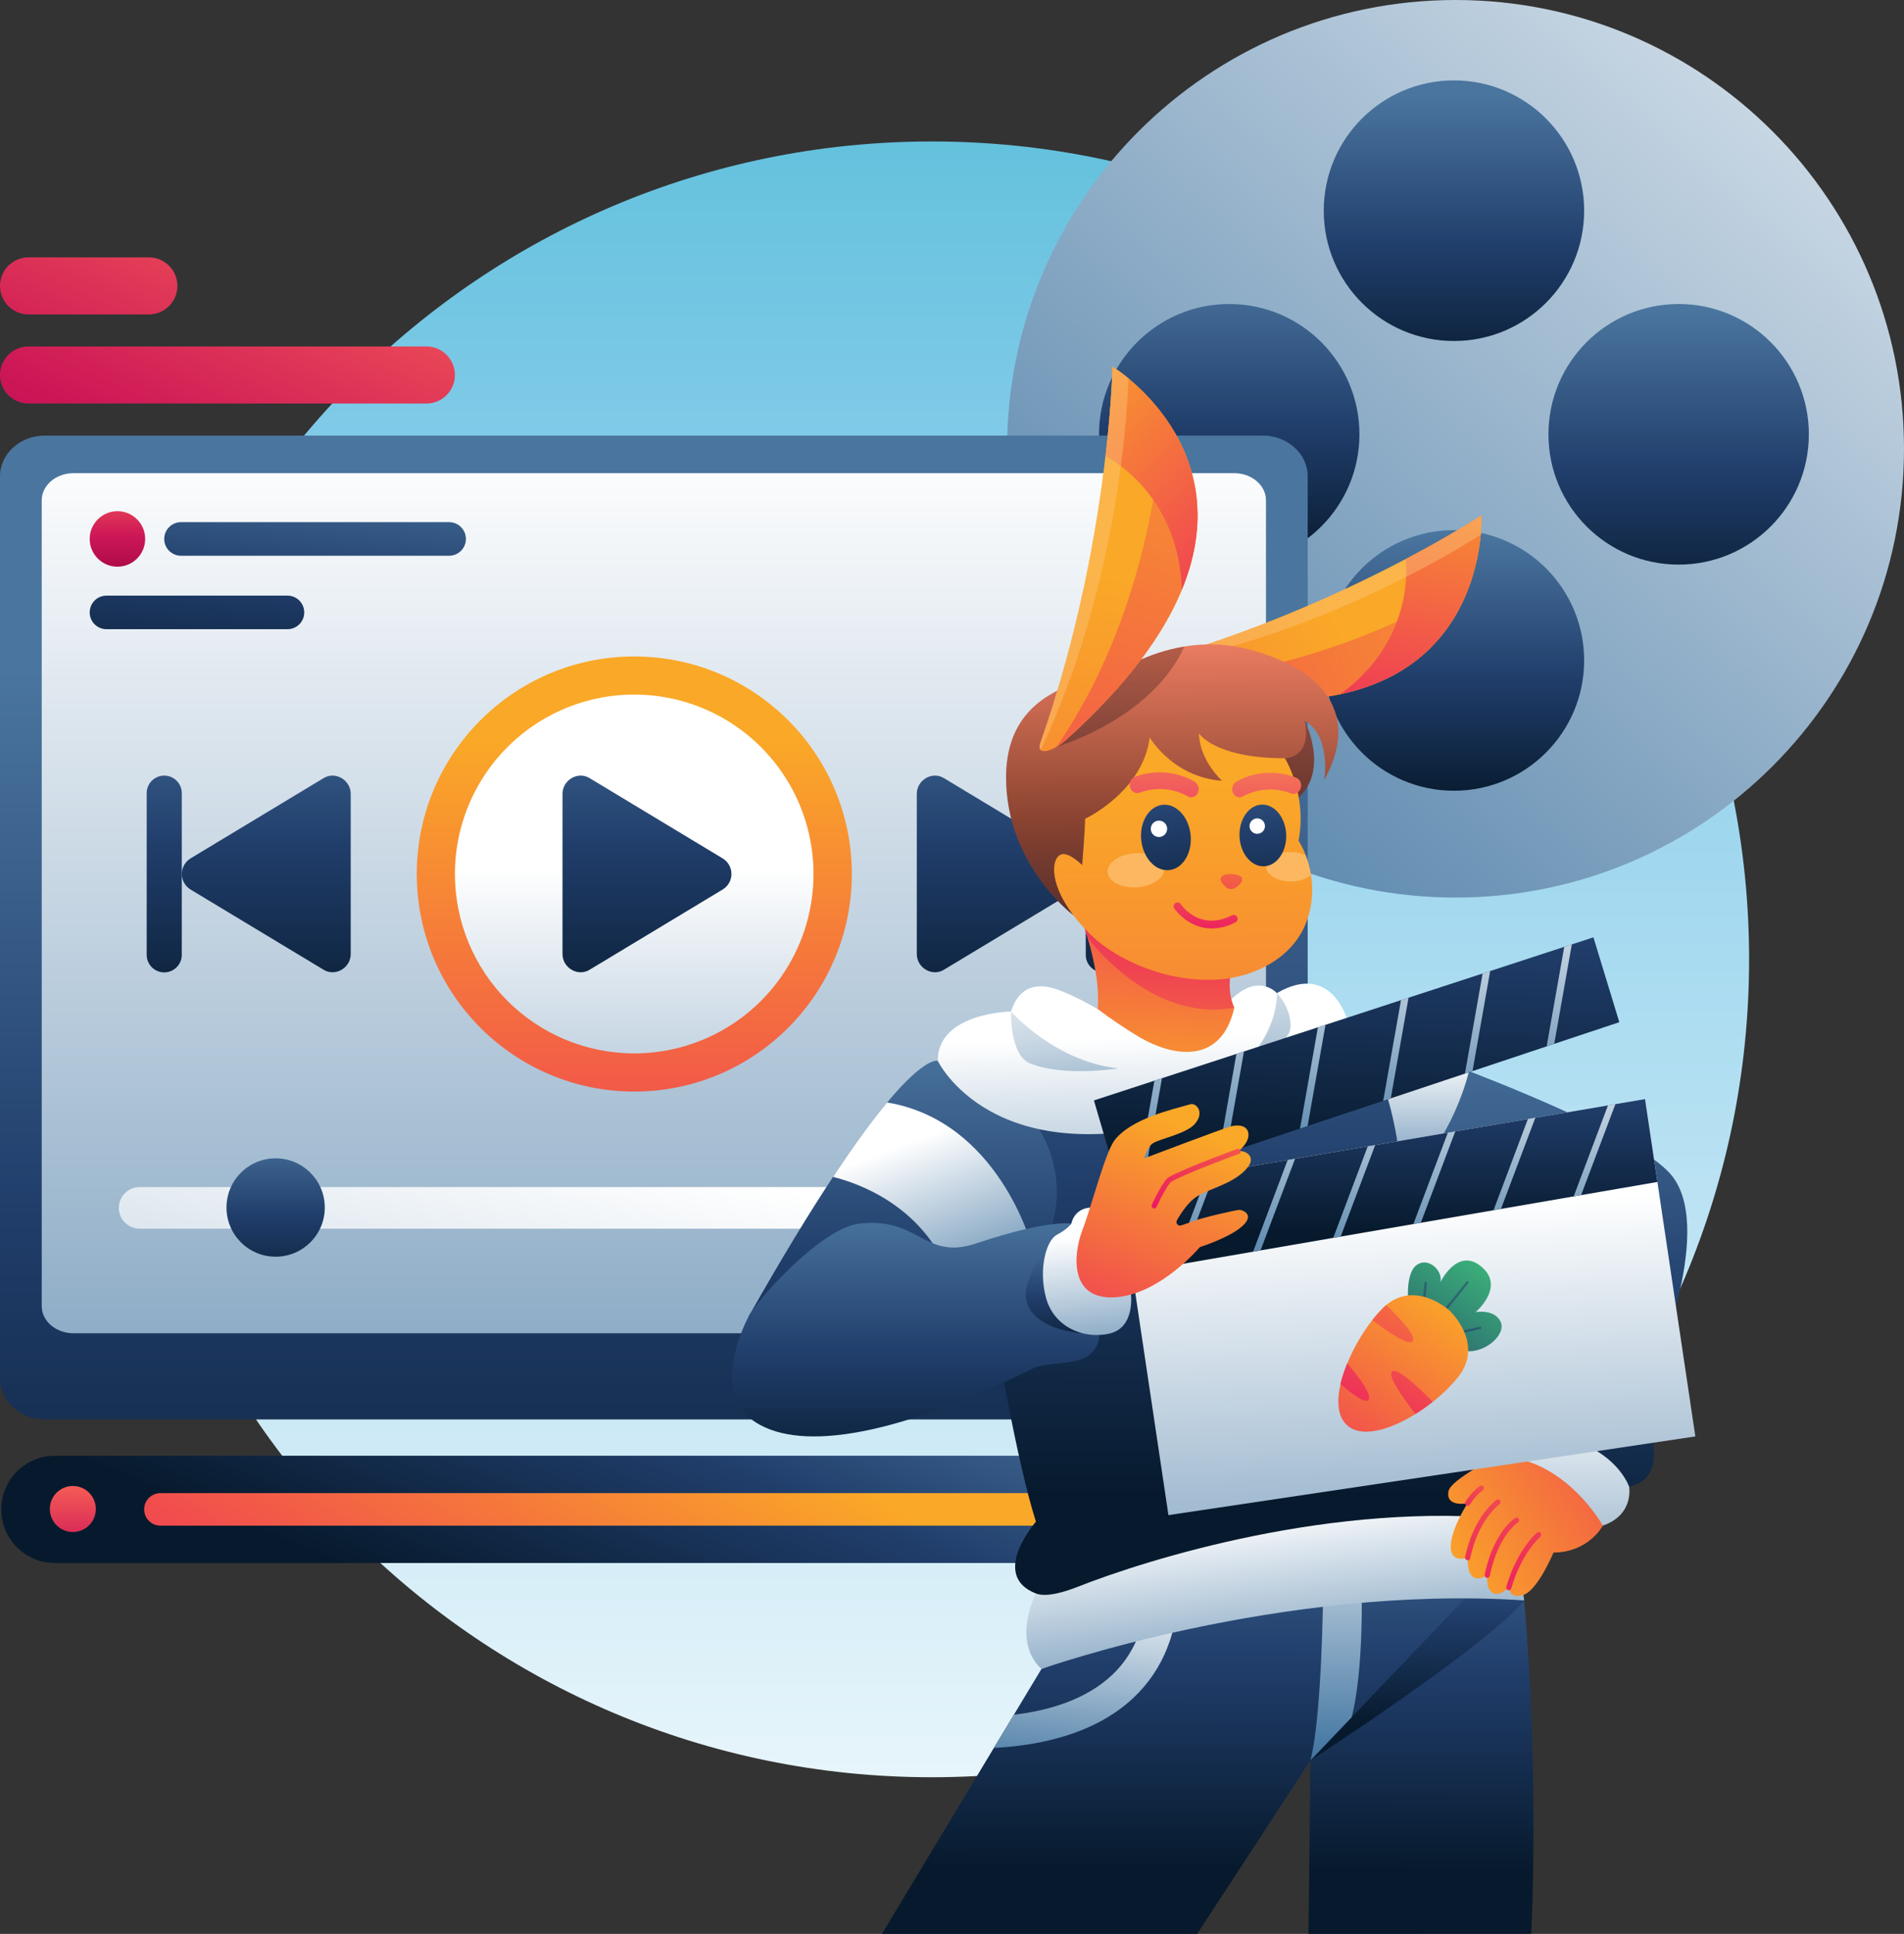 <svg width="772" height="784" viewBox="0 0 772 784" fill="none" xmlns="http://www.w3.org/2000/svg">
<rect x="0" y="0" width="772" height="784" fill="#333333" stroke="none"/>
<g clip-path="url(#clip0_16738_684)">
<path d="M377.817 720.496C560.833 720.496 709.198 572.045 709.198 388.921C709.198 205.798 560.833 57.347 377.817 57.347C194.8 57.347 46.435 205.798 46.435 388.921C46.435 572.045 194.8 720.496 377.817 720.496Z" fill="url(#paint0_linear_16738_684)"/>
<path d="M590.17 363.873C690.593 363.873 772.001 282.417 772.001 181.937C772.001 81.456 690.593 0 590.17 0C489.748 0 408.34 81.456 408.34 181.937C408.34 282.417 489.748 363.873 590.17 363.873Z" fill="url(#paint1_linear_16738_684)"/>
<path d="M589.52 138.241C618.676 138.241 642.311 114.593 642.311 85.42C642.311 56.248 618.676 32.6 589.52 32.6C560.365 32.6 536.73 56.248 536.73 85.42C536.73 114.593 560.365 138.241 589.52 138.241Z" fill="url(#paint2_linear_16738_684)"/>
<path d="M589.52 320.568C618.676 320.568 642.311 296.92 642.311 267.748C642.311 238.575 618.676 214.927 589.52 214.927C560.365 214.927 536.73 238.575 536.73 267.748C536.73 296.92 560.365 320.568 589.52 320.568Z" fill="url(#paint3_linear_16738_684)"/>
<path d="M680.628 228.891C709.783 228.891 733.418 205.242 733.418 176.07C733.418 146.898 709.783 123.249 680.628 123.249C651.473 123.249 627.838 146.898 627.838 176.07C627.838 205.242 651.473 228.891 680.628 228.891Z" fill="url(#paint4_linear_16738_684)"/>
<path d="M498.407 228.891C527.562 228.891 551.197 205.242 551.197 176.07C551.197 146.898 527.562 123.249 498.407 123.249C469.252 123.249 445.617 146.898 445.617 176.07C445.617 205.242 469.252 228.891 498.407 228.891Z" fill="url(#paint5_linear_16738_684)"/>
<path d="M459.107 590.165H22.235C10.234 590.165 0.506 599.898 0.506 611.904C0.506 623.911 10.234 633.644 22.235 633.644H459.107C471.107 633.644 480.836 623.911 480.836 611.904C480.836 599.898 471.107 590.165 459.107 590.165Z" fill="url(#paint6_linear_16738_684)"/>
<path d="M448.219 605.306H65.051C61.407 605.306 58.453 608.26 58.453 611.904C58.453 615.549 61.407 618.503 65.051 618.503H448.219C451.863 618.503 454.816 615.549 454.816 611.904C454.816 608.26 451.863 605.306 448.219 605.306Z" fill="url(#paint7_linear_16738_684)"/>
<path d="M29.535 621.08C34.686 621.08 38.861 616.902 38.861 611.749C38.861 606.595 34.686 602.417 29.535 602.417C24.384 602.417 20.209 606.595 20.209 611.749C20.209 616.902 24.384 621.08 29.535 621.08Z" fill="url(#paint8_linear_16738_684)"/>
<path d="M530.223 193.101V558.923C530.223 568.048 522.068 575.442 512.019 575.442H18.203C8.144 575.442 0 568.048 0 558.923V193.101C0 183.98 8.144 176.587 18.203 176.587H512.019C522.068 176.587 530.223 183.98 530.223 193.101Z" fill="url(#paint9_linear_16738_684)"/>
<path d="M513.307 202.823V529.507C513.307 535.581 507.538 540.503 500.418 540.503H29.805C22.685 540.503 16.916 535.581 16.916 529.507V202.823C16.916 196.75 22.685 191.828 29.805 191.828H500.418C507.538 191.828 513.307 196.75 513.307 202.823Z" fill="url(#paint10_linear_16738_684)"/>
<path d="M56.611 498.117L468.033 498.117C472.691 498.117 476.467 494.339 476.467 489.678C476.467 485.017 472.691 481.239 468.033 481.239L56.611 481.239C51.953 481.239 48.177 485.017 48.177 489.678C48.177 494.339 51.953 498.117 56.611 498.117Z" fill="url(#paint11_linear_16738_684)"/>
<path d="M111.76 509.466C122.766 509.466 131.689 500.538 131.689 489.525C131.689 478.512 122.766 469.584 111.76 469.584C100.753 469.584 91.83 478.512 91.83 489.525C91.83 500.538 100.753 509.466 111.76 509.466Z" fill="url(#paint12_linear_16738_684)"/>
<path d="M257.172 442.518C305.872 442.518 345.377 403.042 345.377 354.325C345.377 305.608 305.872 266.132 257.172 266.132C208.473 266.132 168.988 305.613 168.988 354.325C168.988 403.037 208.478 442.518 257.172 442.518Z" fill="url(#paint13_linear_16738_684)"/>
<path d="M257.179 427.055C271.557 427.049 285.61 422.777 297.561 414.78C309.512 406.783 318.825 395.419 324.323 382.126C329.82 368.834 331.254 354.208 328.445 340.1C325.635 325.991 318.708 313.033 308.538 302.864C298.369 292.694 285.414 285.77 271.312 282.967C257.21 280.164 242.594 281.608 229.313 287.116C216.031 292.625 204.679 301.95 196.694 313.912C188.708 325.875 184.447 339.939 184.449 354.325C184.458 373.619 192.124 392.119 205.763 405.758C219.402 419.397 237.897 427.058 257.179 427.055Z" fill="url(#paint14_linear_16738_684)"/>
<path d="M228.07 321.847V386.761C228.07 392.417 234.404 396.119 239.185 393.061L292.989 360.625C294.083 359.972 294.988 359.047 295.616 357.939C296.245 356.831 296.576 355.578 296.576 354.304C296.576 353.03 296.245 351.778 295.616 350.67C294.988 349.561 294.083 348.636 292.989 347.983L239.185 315.525C234.388 312.468 228.07 316.17 228.07 321.847Z" fill="url(#paint15_linear_16738_684)"/>
<path d="M142.204 321.847V386.761C142.204 392.417 135.87 396.119 131.083 393.061L77.28 360.625C76.194 359.966 75.296 359.039 74.673 357.931C74.05 356.824 73.723 355.575 73.723 354.304C73.723 353.033 74.05 351.784 74.673 350.677C75.296 349.57 76.194 348.642 77.28 347.983L131.083 315.525C135.886 312.468 142.204 316.17 142.204 321.847Z" fill="url(#paint16_linear_16738_684)"/>
<path d="M73.701 321.546C73.701 317.614 70.516 314.427 66.589 314.427C62.661 314.427 59.477 317.614 59.477 321.546V387.088C59.477 391.02 62.661 394.207 66.589 394.207C70.516 394.207 73.701 391.02 73.701 387.088V321.546Z" fill="url(#paint17_linear_16738_684)"/>
<path d="M371.727 321.847V386.761C371.727 392.417 378.06 396.119 382.842 393.061L436.645 360.625C437.739 359.972 438.644 359.047 439.273 357.939C439.902 356.831 440.232 355.578 440.232 354.304C440.232 353.03 439.902 351.778 439.273 350.67C438.644 349.561 437.739 348.636 436.645 347.983L382.842 315.525C378.044 312.468 371.727 316.17 371.727 321.847Z" fill="url(#paint18_linear_16738_684)"/>
<path d="M440.233 387.088C440.233 391.02 443.417 394.207 447.345 394.207C451.273 394.207 454.457 391.02 454.457 387.088V321.545C454.457 317.614 451.273 314.427 447.345 314.427C443.417 314.427 440.233 317.614 440.233 321.545V387.088Z" fill="url(#paint19_linear_16738_684)"/>
<path d="M182.104 211.68H73.389C69.632 211.68 66.586 214.727 66.586 218.487C66.586 222.246 69.632 225.294 73.389 225.294H182.104C185.862 225.294 188.908 222.246 188.908 218.487C188.908 214.727 185.862 211.68 182.104 211.68Z" fill="url(#paint20_linear_16738_684)"/>
<path d="M116.559 241.464H43.174C39.417 241.464 36.371 244.512 36.371 248.271C36.371 252.031 39.417 255.078 43.174 255.078H116.559C120.316 255.078 123.362 252.031 123.362 248.271C123.362 244.512 120.316 241.464 116.559 241.464Z" fill="url(#paint21_linear_16738_684)"/>
<path d="M47.612 229.74C53.824 229.74 58.86 224.702 58.86 218.486C58.86 212.271 53.824 207.232 47.612 207.232C41.401 207.232 36.365 212.271 36.365 218.486C36.365 224.702 41.401 229.74 47.612 229.74Z" fill="url(#paint22_linear_16738_684)"/>
<path d="M172.895 140.459H11.559C5.175 140.459 0 145.637 0 152.024C0 158.412 5.175 163.59 11.559 163.59H172.895C179.279 163.59 184.454 158.412 184.454 152.024C184.454 145.637 179.279 140.459 172.895 140.459Z" fill="url(#paint23_linear_16738_684)"/>
<path d="M60.364 104.337H11.559C5.175 104.337 0 109.515 0 115.902C0 122.29 5.175 127.468 11.559 127.468H60.364C66.748 127.468 71.923 122.29 71.923 115.902C71.923 109.515 66.748 104.337 60.364 104.337Z" fill="url(#paint24_linear_16738_684)"/>
<path d="M543.496 281.415C525.144 285.344 500.908 284.948 468.924 277.248C467.319 276.865 465.757 276.318 464.263 275.616C461.429 274.27 459.513 272.569 459.73 271.217C459.846 270.483 460.574 269.85 462.12 269.438C506.898 257.365 545.148 239.727 570.049 226.598C589.382 216.411 600.661 208.954 600.661 208.954C600.737 211.564 600.646 214.177 600.387 216.775C599.41 227.575 595.425 247.463 579.866 262.794C571.506 271.017 559.831 277.924 543.496 281.415Z" fill="url(#paint25_linear_16738_684)"/>
<path d="M543.496 281.416C525.145 285.345 500.909 284.949 468.924 277.249C467.319 276.866 465.757 276.319 464.264 275.617C526.839 276.082 581.244 244.522 581.244 244.522L579.856 262.795C571.506 271.017 559.832 277.925 543.496 281.416Z" fill="url(#paint26_linear_16738_684)"/>
<path d="M543.496 281.415C570.414 261.664 570.773 235.349 570.049 226.598C589.383 216.411 600.662 208.954 600.662 208.954C600.738 211.564 600.646 214.177 600.387 216.775C598.872 233.389 590.28 271.413 543.496 281.415Z" fill="url(#paint27_linear_16738_684)"/>
<path opacity="0.4" d="M459.73 271.217C459.847 270.483 460.575 269.85 462.121 269.438C541.681 247.986 600.652 208.954 600.652 208.954C600.728 211.564 600.636 214.177 600.377 216.775C583.878 227.258 528.412 259.837 459.73 271.217Z" fill="#FDC982"/>
<path d="M536.925 316.238C536.925 316.238 539.886 298.399 529.008 292.199C529.214 292.616 541.216 316.692 521.424 326.721L517.561 328.701L435.114 370.949C435.114 370.949 407.922 350.691 407.922 315.192C407.922 292.046 421.286 282.318 435.235 277.169C441.78 274.761 448.456 273.367 453.94 272.073C453.94 272.073 464.496 264.679 480.214 262.097C488.889 260.646 497.772 261.035 506.287 263.238C536.414 271.117 551.762 289.368 536.925 316.238Z" fill="url(#paint28_linear_16738_684)"/>
<path opacity="0.5" d="M521.434 326.721L517.57 328.702L520.985 307.43C520.985 307.43 532.069 307.43 529.018 292.199C529.224 292.616 541.226 316.693 521.434 326.721Z" fill="url(#paint29_linear_16738_684)"/>
<path opacity="0.5" d="M480.229 262.118C466.85 291.634 428.342 302.782 428.342 302.782L435.251 277.174C441.795 274.766 448.472 273.372 453.956 272.078C453.935 272.094 464.48 264.679 480.229 262.118Z" fill="url(#paint30_linear_16738_684)"/>
<path d="M530.545 784L531.315 713.694V645.31L602.357 636.448L617.985 648.79C617.985 648.79 623.975 710.219 620.887 783.984L530.545 784Z" fill="url(#paint31_linear_16738_684)"/>
<path d="M531.314 713.694C531.314 713.694 603.733 666.777 617.984 648.801L594.159 630.645L561.103 646.567L531.314 713.694Z" fill="url(#paint32_linear_16738_684)"/>
<path d="M600.646 641.085L548.014 696.208L531.32 713.694L485.402 784H357.586L402.976 708.603L411.089 695.163L422.267 676.6L464.734 650.47L478.013 642.3L496.955 630.645L600.646 641.085Z" fill="url(#paint33_linear_16738_684)"/>
<path d="M548.015 696.198L531.32 713.683C536.07 695.554 536.472 645.516 536.472 645.516L552.047 641.043C552.939 679.948 548.152 695.754 548.015 696.198Z" fill="url(#paint34_linear_16738_684)"/>
<path d="M478.013 642.299C477.744 661.496 471.601 676.89 459.694 688.181C443.659 703.369 420.542 707.721 402.998 708.603L411.089 695.162C424.812 693.531 440.192 689.216 451.012 678.95C458.58 671.767 463.151 662.23 464.734 650.469C465.485 644.463 465.553 638.392 464.94 632.371L477.554 631.193C477.908 634.884 478.061 638.592 478.013 642.299Z" fill="url(#paint35_linear_16738_684)"/>
<path d="M420.024 646.002C420.024 646.002 409.996 665.114 422.267 676.6C422.267 676.6 518.964 642.273 617.984 648.801L613.967 616.016L523.619 596.312L420.024 646.002Z" fill="url(#paint36_linear_16738_684)"/>
<path d="M670.763 555.786L668.652 578.7C668.652 578.7 676.748 599.122 660.55 602.687L635.38 594.512L639.217 584.53C636.038 583.486 632.767 582.748 629.447 582.328L561.789 485.194L549.703 467.867L534.186 445.587L545.76 436.186L563.014 422.176C563.014 422.176 577.169 427.05 595.647 434.238C624.808 445.565 664.735 462.634 676.738 475.308C696.335 495.983 670.763 555.786 670.763 555.786Z" fill="url(#paint37_linear_16738_684)"/>
<path d="M595.649 434.212C589.563 458.277 575.001 474.786 575.001 474.786L561.807 485.195L549.704 467.868L545.762 436.181L563.015 422.171C563.015 422.171 577.171 427.024 595.649 434.212Z" fill="url(#paint38_linear_16738_684)"/>
<path d="M403.599 540.502C403.599 540.502 411.954 591.506 420.024 616.882C420.024 616.882 401.065 638.597 420.024 646.001C424.41 647.718 432.269 645.135 436.786 643.361C465.055 632.186 541.031 608.353 613.967 616.021L610.848 532.243L567.569 469.752C567.569 469.752 564.703 443.933 557.572 433.783C553.904 428.56 546.568 414.396 546.568 414.396L396.906 440.501L403.599 540.502Z" fill="url(#paint39_linear_16738_684)"/>
<path d="M424.943 500.884L361.127 562.176L303.418 533.938C317.035 509.846 328.372 491.325 337.777 477.093C346.75 463.505 353.965 453.82 359.713 446.923C375.457 428.048 380.238 430.076 380.238 430.076L409.927 443.448C439.457 472.007 424.943 500.884 424.943 500.884Z" fill="url(#paint40_linear_16738_684)"/>
<path d="M418.245 504.749L384.403 515.396C373.066 488.526 348.122 479.691 337.762 477.114C346.734 463.526 353.949 453.84 359.697 446.943C404.755 454.437 418.245 504.749 418.245 504.749Z" fill="url(#paint41_linear_16738_684)"/>
<path d="M429.461 401.427C425.191 399.842 414.35 396.42 409.932 410.045C409.932 410.045 380.069 410.536 380.233 430.076C380.233 430.076 402.744 477.231 484.705 452.742L546.584 414.392C546.584 414.392 540.35 389.439 517.724 402.61C517.724 402.61 509.279 392.898 496.612 408.002L445.03 409.058C445.03 409.058 436.623 404.046 429.461 401.427Z" fill="url(#paint42_linear_16738_684)"/>
<path style="mix-blend-mode:multiply" opacity="0.5" d="M409.923 410.045C409.923 410.045 427.599 430.361 453.413 433.128C453.413 433.128 431.668 436.714 417.639 431.1C409.342 427.779 409.923 410.045 409.923 410.045Z" fill="url(#paint43_linear_16738_684)"/>
<path style="mix-blend-mode:multiply" opacity="0.5" d="M517.702 402.609C517.702 402.609 518.679 415.469 506.508 429.279C506.508 429.279 523.925 424.737 523.286 415.046C522.925 410.377 520.951 405.98 517.702 402.609Z" fill="url(#paint44_linear_16738_684)"/>
<path d="M500.466 408.504C495.468 430.953 476.621 429.284 461.246 420.016C455.667 416.63 450.26 412.965 445.048 409.037C446.019 398.591 442.757 386.054 440.915 379.991C440.229 377.742 439.738 376.39 439.738 376.39L499.701 391.303C496.751 401.707 500.466 408.504 500.466 408.504Z" fill="url(#paint45_linear_16738_684)"/>
<path opacity="0.5" d="M500.466 408.503C466.482 414.872 441.274 380.514 440.915 379.985C440.229 377.736 439.738 376.384 439.738 376.384L499.701 391.297C496.751 401.706 500.466 408.503 500.466 408.503Z" fill="url(#paint46_linear_16738_684)"/>
<path d="M530.222 372.281C524.991 388.536 508.054 396.209 494.031 397.101C472.966 398.474 452.752 388.969 442.835 379.494C424.673 362.152 425.544 347.919 430.352 346.361C433.424 345.368 438.771 350.692 438.771 350.692C438.771 350.692 439.969 336.259 439.969 331.928C439.969 331.928 463.287 321.107 466.174 298.975C466.174 298.975 475.547 315.092 495.503 316.534C495.503 316.534 486.367 308.359 486.124 297.29C486.124 297.29 492.379 307.393 520.985 307.393C520.985 307.393 530.121 322.069 526.511 340.827C527.669 342.658 528.633 344.605 529.388 346.636C530.392 349.228 531.121 351.918 531.562 354.663C532.524 360.559 532.065 366.599 530.222 372.281Z" fill="url(#paint47_linear_16738_684)"/>
<path d="M479.2 239.078C471.869 256.891 457.476 277.186 432.406 299.81C431.15 300.945 429.781 301.948 428.32 302.804C425.539 304.425 423 305.048 421.987 304.092C421.427 303.564 421.316 302.587 421.865 301.04C437.636 256.114 444.904 213.486 448.255 184.794C450.857 162.513 451.089 148.646 451.089 148.646C453.341 150.089 455.497 151.677 457.544 153.398C466.11 160.491 480.625 175.404 484.562 197.474C486.652 209.324 485.718 223.219 479.2 239.078Z" fill="url(#paint48_linear_16738_684)"/>
<path d="M479.2 239.078C471.869 256.891 457.476 277.186 432.406 299.809C431.15 300.945 429.781 301.948 428.32 302.804C465.018 250.089 469.895 185.713 469.895 185.713L484.541 197.49C486.652 209.324 485.718 223.219 479.2 239.078Z" fill="url(#paint49_linear_16738_684)"/>
<path d="M479.2 239.077C478.102 204.824 456.056 189.251 448.234 184.788C450.836 162.508 451.069 148.64 451.069 148.64C453.321 150.083 455.477 151.671 457.524 153.393C470.692 164.308 497.884 193.66 479.2 239.077Z" fill="url(#paint50_linear_16738_684)"/>
<path opacity="0.4" d="M421.977 304.087C421.417 303.559 421.307 302.582 421.856 301.034C449.871 221.217 451.069 148.64 451.069 148.64C453.321 150.083 455.477 151.671 457.524 153.393C456.822 173.46 452.193 239.325 421.977 304.087Z" fill="#FDC982"/>
<path opacity="0.6" d="M460.817 359.727C467.15 359.374 472.175 355.989 472.027 352.176C471.879 348.363 466.623 345.553 460.284 345.907C453.945 346.261 448.926 349.646 449.073 353.464C449.221 357.282 454.478 360.081 460.817 359.727Z" fill="#FDC982"/>
<path opacity="0.6" d="M531.562 354.706C529.747 356.338 526.622 357.389 523.118 357.346C517.639 357.267 513.285 354.532 513.391 351.236C513.496 347.941 518.03 345.337 523.508 345.427C525.537 345.436 527.542 345.869 529.393 346.7C530.394 349.285 531.121 351.969 531.562 354.706Z" fill="#FDC982"/>
<path d="M502.576 339.053C502.318 332.14 506.35 326.378 511.575 326.183C516.8 325.987 521.244 331.437 521.498 338.329C521.751 345.221 517.724 351.004 512.525 351.199C507.326 351.394 502.83 345.966 502.576 339.053Z" fill="url(#paint51_linear_16738_684)"/>
<path d="M509.628 338.022C509.011 337.996 508.415 337.786 507.916 337.42C507.418 337.055 507.039 336.549 506.827 335.968C506.616 335.387 506.581 334.756 506.728 334.155C506.875 333.555 507.197 333.011 507.653 332.593C508.109 332.175 508.678 331.902 509.289 331.809C509.9 331.715 510.526 331.805 511.086 332.066C511.646 332.328 512.116 332.75 512.436 333.279C512.756 333.808 512.912 334.421 512.885 335.038C512.867 335.448 512.769 335.851 512.596 336.223C512.422 336.595 512.177 336.929 511.875 337.206C511.572 337.483 511.218 337.698 510.833 337.838C510.447 337.978 510.038 338.041 509.628 338.022Z" fill="white"/>
<path d="M462.728 340.489C462.01 333.18 465.895 326.811 471.431 326.261C476.968 325.712 482.024 331.205 482.742 338.519C483.46 345.833 479.575 352.197 474.039 352.741C468.502 353.285 463.451 347.798 462.728 340.489Z" fill="url(#paint52_linear_16738_684)"/>
<path d="M469.974 339.322C469.319 339.332 468.675 339.148 468.125 338.793C467.574 338.437 467.141 337.926 466.881 337.325C466.62 336.723 466.544 336.058 466.661 335.413C466.778 334.767 467.084 334.172 467.539 333.7C467.995 333.229 468.58 332.903 469.22 332.765C469.861 332.626 470.528 332.68 471.138 332.921C471.747 333.161 472.272 333.577 472.645 334.116C473.019 334.654 473.224 335.292 473.236 335.947C473.25 336.828 472.915 337.677 472.303 338.31C471.691 338.943 470.854 339.307 469.974 339.322Z" fill="white"/>
<path d="M500.751 359.986C500.166 360.34 499.483 360.495 498.803 360.429C498.123 360.362 497.482 360.077 496.977 359.616C495.748 358.497 494.418 356.939 494.988 355.788C496.101 353.395 503.195 354.251 503.628 356.009C504.045 357.583 502.271 359.046 500.751 359.986Z" fill="url(#paint53_linear_16738_684)"/>
<path d="M502.343 323.225C502.894 323.269 503.445 323.148 503.927 322.877C506.874 321.269 510.136 320.323 513.485 320.104C516.835 319.885 520.192 320.399 523.323 321.609C524.864 322.307 526.648 321.493 527.313 319.772C527.978 318.05 527.287 316.075 525.756 315.367C521.836 313.768 517.608 313.07 513.383 313.323C509.157 313.576 505.042 314.775 501.341 316.83C500.593 317.284 500.034 317.994 499.769 318.828C499.504 319.662 499.551 320.564 499.9 321.367C500.101 321.869 500.434 322.307 500.865 322.634C501.295 322.961 501.806 323.166 502.343 323.225Z" fill="url(#paint54_linear_16738_684)"/>
<path d="M483.207 323.226C482.654 323.264 482.102 323.135 481.623 322.856C478.699 321.206 475.45 320.213 472.103 319.946C468.757 319.678 465.392 320.143 462.243 321.309C460.696 321.985 458.923 321.145 458.284 319.413C457.961 318.612 457.947 317.719 458.246 316.909C458.544 316.099 459.134 315.429 459.899 315.029C463.845 313.486 468.087 312.847 472.313 313.161C476.538 313.474 480.64 314.732 484.315 316.841C485.056 317.305 485.603 318.022 485.855 318.859C486.108 319.696 486.048 320.597 485.687 321.393C485.479 321.895 485.138 322.331 484.701 322.654C484.264 322.977 483.748 323.175 483.207 323.226Z" fill="url(#paint55_linear_16738_684)"/>
<path d="M491.313 376.405C481.596 376.405 476.15 368.325 476.081 368.22C475.877 367.87 475.815 367.455 475.907 367.061C475.999 366.666 476.238 366.322 476.576 366.099C476.914 365.876 477.325 365.791 477.723 365.861C478.122 365.931 478.479 366.152 478.72 366.477C479.026 366.942 486.378 377.704 499.494 371.087C499.68 370.993 499.882 370.937 500.089 370.922C500.297 370.907 500.505 370.932 500.703 370.998C500.9 371.063 501.083 371.166 501.241 371.302C501.398 371.438 501.527 371.604 501.621 371.789C501.714 371.975 501.771 372.178 501.786 372.385C501.801 372.593 501.776 372.801 501.71 372.999C501.645 373.197 501.542 373.38 501.406 373.537C501.27 373.695 501.105 373.824 500.919 373.918C497.958 375.493 494.666 376.346 491.313 376.405Z" fill="url(#paint56_linear_16738_684)"/>
<path d="M303.419 533.938C303.419 533.938 287.674 562.873 304.891 575.579C322.108 588.285 359.671 583.97 418.895 554.756C424.273 552.115 436.18 553.388 441.126 549.723C446.071 546.058 445.707 541.273 445.707 541.273L432.512 517.266L434.343 496.078C434.343 496.078 425.191 494.219 395.872 504.069C374.592 511.214 372.855 493.179 348.244 496.078C332.896 497.9 306.226 527.627 303.419 533.938Z" fill="url(#paint57_linear_16738_684)"/>
<path d="M438.899 540.503C438.899 540.503 419.065 539.594 416.114 527.052C414.109 518.507 426.142 502.923 426.142 502.923L438.899 540.503Z" fill="url(#paint58_linear_16738_684)"/>
<path d="M444.387 489.641C444.387 489.641 436.364 488.12 434.359 496.095C434.359 496.095 432.775 498.36 428.516 500.578C424.257 502.796 420.974 514.378 424.109 526.107C427.123 537.361 438.528 543.07 449.622 540.693C460.717 538.317 458.495 523.884 458.495 523.884L444.387 489.641Z" fill="url(#paint59_linear_16738_684)"/>
<path d="M649.889 618.498C649.889 618.498 644.173 629.324 629.896 629.403C629.896 629.403 623.494 644.681 617.71 646.567C611.925 648.452 611.767 643.62 611.767 643.62C611.767 643.62 608.41 647.005 605.797 646.012C602.171 644.639 603.042 638.619 603.042 638.619C603.042 638.619 594.74 644.38 595.093 631.505C595.093 631.505 587.256 634.294 588.317 625.617C589.219 618.187 595.057 609.431 595.057 609.431C595.057 609.431 586.084 611.205 587.303 604.609C588.206 599.624 606.526 591.116 611.883 586.532C617.24 581.948 647.451 595.441 647.451 595.441L649.889 618.498Z" fill="url(#paint60_linear_16738_684)"/>
<path d="M649.889 618.498C649.889 618.498 634.705 590.962 607.344 590.329L639.207 584.52C656.27 590.197 660.54 602.676 660.54 602.676C660.54 602.676 662.699 614.067 649.889 618.498Z" fill="url(#paint61_linear_16738_684)"/>
<path d="M611.766 644.676C611.679 644.676 611.591 644.664 611.507 644.639C611.237 644.569 611.005 644.395 610.862 644.154C610.72 643.914 610.679 643.626 610.747 643.355C610.89 642.827 614.331 629.656 623.119 621.381C623.22 621.286 623.339 621.212 623.469 621.163C623.599 621.114 623.737 621.091 623.876 621.095C624.014 621.1 624.151 621.131 624.277 621.189C624.404 621.246 624.518 621.327 624.613 621.429C624.708 621.53 624.782 621.649 624.831 621.779C624.88 621.909 624.903 622.047 624.898 622.186C624.894 622.324 624.862 622.461 624.805 622.588C624.748 622.714 624.666 622.828 624.565 622.923C616.231 630.765 612.822 643.751 612.79 643.878C612.732 644.106 612.6 644.308 612.415 644.453C612.229 644.597 612.001 644.676 611.766 644.676Z" fill="url(#paint62_linear_16738_684)"/>
<path d="M603.042 639.648H602.867C602.73 639.626 602.599 639.577 602.481 639.503C602.363 639.43 602.261 639.334 602.18 639.222C602.099 639.109 602.042 638.981 602.01 638.846C601.978 638.711 601.974 638.571 601.997 638.434C602.559 635.456 603.391 632.536 604.482 629.709C606.171 625.295 609.233 619.237 614.231 615.451C614.341 615.362 614.468 615.296 614.604 615.257C614.74 615.219 614.882 615.207 615.023 615.225C615.163 615.242 615.298 615.287 615.421 615.358C615.543 615.429 615.65 615.523 615.735 615.636C615.821 615.749 615.883 615.878 615.917 616.015C615.952 616.153 615.958 616.295 615.937 616.435C615.915 616.575 615.865 616.709 615.791 616.829C615.716 616.95 615.618 617.054 615.503 617.135C606.667 623.832 604.108 638.629 604.081 638.788C604.036 639.03 603.907 639.249 603.717 639.406C603.527 639.563 603.288 639.649 603.042 639.648Z" fill="url(#paint63_linear_16738_684)"/>
<path d="M595.093 632.535H594.919C594.643 632.488 594.397 632.334 594.235 632.107C594.073 631.879 594.008 631.596 594.053 631.32C594.154 630.708 596.666 616.238 606.678 608.131C606.785 608.035 606.909 607.962 607.045 607.916C607.18 607.87 607.323 607.852 607.466 607.864C607.609 607.875 607.748 607.915 607.874 607.981C608.001 608.048 608.113 608.139 608.203 608.25C608.293 608.361 608.36 608.49 608.399 608.627C608.438 608.765 608.449 608.909 608.431 609.051C608.413 609.193 608.366 609.33 608.293 609.453C608.221 609.576 608.124 609.684 608.008 609.768C598.629 617.368 596.159 631.526 596.133 631.669C596.088 631.912 595.96 632.132 595.77 632.29C595.58 632.449 595.34 632.535 595.093 632.535Z" fill="url(#paint64_linear_16738_684)"/>
<path d="M687.399 582.329L473.753 614.231L459.086 515.888L454.014 481.868L667 445.561L672.014 479.164L687.399 582.329Z" fill="url(#paint65_linear_16738_684)"/>
<path d="M672.014 479.164L641.085 484.498H641.08L638.066 485.02L608.589 490.101L605.57 490.624L576.093 495.709H576.087L573.074 496.227L543.596 501.312L540.583 501.83L511.1 506.916L508.086 507.438L478.609 512.519L475.59 513.041L459.086 515.888L454.014 481.868L489.624 475.8L492.638 475.282L522.094 470.26L525.108 469.748L554.564 464.725L557.578 464.213L587.034 459.191L590.047 458.679L619.498 453.656L622.512 453.144L651.968 448.122L654.982 447.61L667 445.561L672.014 479.164Z" fill="url(#paint66_linear_16738_684)"/>
<path d="M590.048 458.678L576.093 495.708H576.088L573.074 496.226L587.034 459.19L590.048 458.678Z" fill="url(#paint67_linear_16738_684)"/>
<path d="M622.513 453.144L608.589 490.1L605.57 490.623L619.499 453.656L622.513 453.144Z" fill="url(#paint68_linear_16738_684)"/>
<path d="M654.982 447.609L641.085 484.497H641.08L638.066 485.02L651.968 448.122L654.982 447.609Z" fill="url(#paint69_linear_16738_684)"/>
<path d="M492.638 475.282L478.609 512.519L475.59 513.042L489.624 475.8L492.638 475.282Z" fill="url(#paint70_linear_16738_684)"/>
<path d="M525.107 469.747L511.1 506.915L508.086 507.438L522.094 470.259L525.107 469.747Z" fill="url(#paint71_linear_16738_684)"/>
<path d="M557.579 464.213L543.598 501.312L540.584 501.83L554.565 464.725L557.579 464.213Z" fill="url(#paint72_linear_16738_684)"/>
<path d="M656.572 414.392L630.188 423.179L627.111 424.204L597.053 434.217L593.97 435.247L563.912 445.259L560.835 446.284L530.186 456.492H530.181L527.109 457.517L497.094 467.519L494.022 468.538L463.806 478.609H463.8L460.729 479.634L454.015 481.868L443.549 446.115L468.07 438.109L471.137 437.106L501.321 427.251L504.388 426.253L534.361 416.467L537.438 415.459L568.05 405.467H568.056L571.122 404.463L601.143 394.662H601.148L604.215 393.659L634.241 383.852L637.313 382.854L646.074 379.991L656.572 414.392Z" fill="url(#paint73_linear_16738_684)"/>
<path d="M571.121 404.463L563.911 445.259L560.834 446.283L568.049 405.466H568.054L571.121 404.463Z" fill="url(#paint74_linear_16738_684)"/>
<path d="M604.213 393.658L597.051 434.216L593.969 435.246L601.141 394.662H601.147L604.213 393.658Z" fill="url(#paint75_linear_16738_684)"/>
<path d="M637.312 382.854L630.186 423.179L627.109 424.204L634.24 383.852L637.312 382.854Z" fill="url(#paint76_linear_16738_684)"/>
<path d="M471.135 437.105L463.804 478.609H463.799L463.435 480.685L460.342 481.799L460.727 479.634L468.069 438.109L471.135 437.105Z" fill="url(#paint77_linear_16738_684)"/>
<path d="M504.387 426.253L497.092 467.519L496.728 469.573L493.641 470.687L494.021 468.538L501.32 427.251L504.387 426.253Z" fill="url(#paint78_linear_16738_684)"/>
<path d="M537.438 415.458L530.186 456.492H530.181L527.109 457.516L534.361 416.467L537.438 415.458Z" fill="url(#paint79_linear_16738_684)"/>
<path d="M451.924 462.248C448.108 467.207 442.725 488.595 438.898 498.586C435.072 508.578 433.578 526.93 451.924 525.932C470.271 524.934 486.49 505.579 486.49 505.579C486.49 505.579 499.806 501.396 504.53 496.273C508.335 492.144 503.712 490.591 502.714 490.464C501.717 490.338 486.574 493.881 484.12 494.958C483.223 495.349 480.895 496.131 478.889 496.786C478.614 496.874 478.318 496.877 478.04 496.794C477.763 496.712 477.516 496.548 477.334 496.323C477.151 496.098 477.04 495.824 477.015 495.535C476.99 495.247 477.053 494.957 477.195 494.705C478.984 491.6 482.019 487.026 485.371 485.014C491.33 481.439 500.445 479.786 505.717 473.449C509.718 468.638 504.466 466.108 502.086 466.737C502.086 466.737 506.456 463.447 506.208 459.787C505.96 456.127 501.986 455.874 499.094 456.618C496.201 457.363 463.9 469.604 463.9 469.604C463.9 469.604 465.024 464.983 467.647 463.362C470.271 461.741 480.932 459.597 484.368 455.747C488.632 450.994 485.07 446.964 482.642 447.667C475.48 449.742 458.685 453.46 451.924 462.248Z" fill="url(#paint80_linear_16738_684)"/>
<path d="M467.979 489.931C467.826 489.932 467.674 489.898 467.536 489.831C467.41 489.774 467.295 489.692 467.2 489.591C467.105 489.49 467.031 489.371 466.982 489.241C466.933 489.111 466.91 488.972 466.915 488.833C466.919 488.695 466.951 488.558 467.008 488.431C467.774 486.778 471.69 478.482 473.954 477.188C480.288 473.565 500.845 466.098 501.716 465.755C501.974 465.678 502.251 465.703 502.491 465.824C502.731 465.944 502.916 466.152 503.008 466.405C503.1 466.657 503.093 466.935 502.987 467.183C502.881 467.43 502.685 467.627 502.439 467.735C502.228 467.814 481.185 475.488 474.994 479.021C473.87 479.665 471.02 484.761 468.914 489.313C468.832 489.494 468.7 489.647 468.535 489.756C468.37 489.866 468.177 489.926 467.979 489.931Z" fill="url(#paint81_linear_16738_684)"/>
<path d="M571.011 527.902C571.011 527.902 569.713 516.168 574.474 512.793C579.234 509.418 585.293 515.338 583.974 519.906C583.974 519.906 591.104 504.887 601.085 513.876C610.095 522.008 598.298 531.937 598.298 531.937C598.298 531.937 606.025 530.516 608.474 535.903C610.923 541.289 600.995 549.797 592.593 547.363L571.011 527.902Z" fill="url(#paint82_linear_16738_684)"/>
<path d="M576.921 530.384C576.829 530.332 576.753 530.255 576.702 530.161C576.652 530.068 576.629 529.962 576.636 529.856L577.581 520.018C577.581 519.764 577.813 519.637 578.109 519.706C578.229 519.748 578.336 519.825 578.414 519.926C578.493 520.027 578.541 520.149 578.552 520.276L577.607 530.115C577.607 530.363 577.375 530.495 577.079 530.426C577.051 530.431 577.023 530.43 576.995 530.423C576.968 530.415 576.943 530.402 576.921 530.384Z" fill="url(#paint83_linear_16738_684)"/>
<path d="M590.275 540.745C590.338 540.83 590.423 540.895 590.521 540.933C590.619 540.972 590.726 540.982 590.829 540.962L600.367 538.744C600.615 538.686 600.709 538.459 600.604 538.184C600.547 538.071 600.459 537.977 600.351 537.913C600.242 537.848 600.118 537.816 599.992 537.82L590.449 540.038C590.206 540.09 590.106 540.323 590.212 540.597C590.211 540.625 590.216 540.653 590.227 540.678C590.238 540.704 590.254 540.727 590.275 540.745Z" fill="url(#paint84_linear_16738_684)"/>
<path d="M583.82 533.927C583.794 533.9 583.766 533.875 583.735 533.853C583.684 533.819 583.641 533.775 583.607 533.723C583.574 533.672 583.55 533.614 583.539 533.554C583.528 533.494 583.529 533.432 583.541 533.371C583.554 533.311 583.579 533.254 583.614 533.204L594.666 519.473C594.707 519.432 594.756 519.399 594.81 519.377C594.864 519.354 594.922 519.343 594.98 519.343C595.038 519.343 595.096 519.354 595.15 519.377C595.204 519.399 595.253 519.432 595.294 519.473C595.345 519.507 595.389 519.551 595.424 519.603C595.458 519.654 595.481 519.712 595.492 519.772C595.504 519.833 595.503 519.895 595.49 519.955C595.476 520.016 595.451 520.073 595.416 520.123L584.363 533.853C584.284 534.017 584.031 534.022 583.82 533.927Z" fill="url(#paint85_linear_16738_684)"/>
<path d="M591.066 558.458C588.051 562.091 584.658 565.391 580.943 568.302L580.574 568.587C579.661 569.3 578.689 570.018 577.744 570.7C576.499 571.587 575.227 572.432 573.944 573.229C563.389 579.793 551.999 583.057 546.182 577.803C542.372 574.375 541.928 568.128 543.543 561.093C543.612 560.792 543.686 560.486 543.76 560.185C544.058 558.933 544.428 557.698 544.868 556.488C545.285 555.242 545.755 553.98 546.272 552.718C548.802 546.53 552.152 540.711 556.232 535.417C556.29 535.348 556.342 535.274 556.4 535.201C557.065 534.34 557.752 533.5 558.422 532.734C559.092 531.969 559.678 531.351 560.306 530.685C560.841 530.128 561.405 529.599 561.995 529.101C574.134 518.982 587.572 531.161 587.572 531.161C587.572 531.161 602.319 544.495 591.066 558.458Z" fill="url(#paint86_linear_16738_684)"/>
<path d="M554.85 567.499C553.641 569.083 548.516 565.387 543.523 561.098C543.592 560.797 543.666 560.491 543.74 560.19C544.038 558.938 544.408 557.703 544.848 556.493C545.265 555.247 545.735 553.985 546.252 552.723C548.96 555.838 556.676 565.117 554.85 567.499Z" fill="url(#paint87_linear_16738_684)"/>
<path d="M580.923 568.301L580.554 568.587C579.641 569.3 578.67 570.018 577.725 570.699C576.479 571.586 575.207 572.431 573.925 573.229C568.926 566.791 562.25 557.428 564.482 555.96C567.105 554.238 578.057 565.328 580.923 568.301Z" fill="url(#paint88_linear_16738_684)"/>
<path d="M572.799 543.703C571.453 545.878 562.834 540.006 556.438 535.2C557.103 534.339 557.789 533.5 558.459 532.734C559.129 531.968 559.715 531.35 560.343 530.685C560.878 530.127 561.442 529.598 562.032 529.101C563.737 530.711 574.557 540.851 572.799 543.703Z" fill="url(#paint89_linear_16738_684)"/>
<path d="M595.058 610.455C594.873 610.453 594.693 610.403 594.534 610.309C594.375 610.216 594.243 610.082 594.152 609.922C594.061 609.762 594.013 609.581 594.014 609.396C594.014 609.212 594.063 609.031 594.155 608.871C594.261 608.702 596.725 604.678 600.045 602.381C600.159 602.302 600.288 602.246 600.423 602.216C600.559 602.187 600.699 602.185 600.836 602.209C600.972 602.234 601.102 602.286 601.219 602.361C601.335 602.436 601.436 602.533 601.515 602.647C601.594 602.761 601.65 602.89 601.679 603.026C601.709 603.161 601.711 603.301 601.686 603.438C601.662 603.574 601.61 603.705 601.535 603.822C601.46 603.938 601.363 604.039 601.249 604.118C598.293 606.162 595.971 609.927 595.971 609.969C595.873 610.122 595.738 610.247 595.578 610.332C595.418 610.417 595.239 610.459 595.058 610.455Z" fill="url(#paint90_linear_16738_684)"/>
</g>
<defs>
<linearGradient id="paint0_linear_16738_684" x1="377.817" y1="851.386" x2="377.817" y2="-334.849" gradientUnits="userSpaceOnUse">
<stop stop-color="white"/>
<stop offset="0.55" stop-color="#85CCEA"/>
<stop offset="1" stop-color="#08A4BA"/>
</linearGradient>
<linearGradient id="paint1_linear_16738_684" x1="382.594" y1="417.222" x2="839.225" y2="-99.764" gradientUnits="userSpaceOnUse">
<stop stop-color="#386E9C"/>
<stop offset="1" stop-color="white"/>
</linearGradient>
<linearGradient id="paint2_linear_16738_684" x1="589.52" y1="155.141" x2="589.52" y2="38.456" gradientUnits="userSpaceOnUse">
<stop stop-color="#071A2D"/>
<stop offset="0.46" stop-color="#203D6A"/>
<stop offset="1" stop-color="#4A759F"/>
</linearGradient>
<linearGradient id="paint3_linear_16738_684" x1="589.52" y1="325.871" x2="589.52" y2="216.912" gradientUnits="userSpaceOnUse">
<stop stop-color="#071A2D"/>
<stop offset="0.46" stop-color="#203D6A"/>
<stop offset="1" stop-color="#4A759F"/>
</linearGradient>
<linearGradient id="paint4_linear_16738_684" x1="680.628" y1="249.513" x2="680.628" y2="125.969" gradientUnits="userSpaceOnUse">
<stop stop-color="#071A2D"/>
<stop offset="0.46" stop-color="#203D6A"/>
<stop offset="1" stop-color="#4A759F"/>
</linearGradient>
<linearGradient id="paint5_linear_16738_684" x1="498.407" y1="228.896" x2="498.407" y2="109.64" gradientUnits="userSpaceOnUse">
<stop stop-color="#071A2D"/>
<stop offset="0.46" stop-color="#203D6A"/>
<stop offset="1" stop-color="#4A759F"/>
</linearGradient>
<linearGradient id="paint6_linear_16738_684" x1="218.754" y1="666.397" x2="288.208" y2="493.915" gradientUnits="userSpaceOnUse">
<stop stop-color="#071A2D"/>
<stop offset="0.5" stop-color="#203D6A"/>
<stop offset="1" stop-color="#4A759F"/>
</linearGradient>
<linearGradient id="paint7_linear_16738_684" x1="158.565" y1="771.284" x2="285.925" y2="564.55" gradientUnits="userSpaceOnUse">
<stop stop-color="#EC1A63"/>
<stop offset="1" stop-color="#FAA827"/>
</linearGradient>
<linearGradient id="paint8_linear_16738_684" x1="29.535" y1="659.901" x2="29.535" y2="595.8" gradientUnits="userSpaceOnUse">
<stop stop-color="#97003F"/>
<stop offset="0.47" stop-color="#CD1757"/>
<stop offset="1" stop-color="#FF6C56"/>
</linearGradient>
<linearGradient id="paint9_linear_16738_684" x1="265.111" y1="714.76" x2="265.111" y2="272.253" gradientUnits="userSpaceOnUse">
<stop stop-color="#071A2D"/>
<stop offset="0.5" stop-color="#203D6A"/>
<stop offset="1" stop-color="#4A759F"/>
</linearGradient>
<linearGradient id="paint10_linear_16738_684" x1="265.111" y1="819.864" x2="265.111" y2="178.393" gradientUnits="userSpaceOnUse">
<stop stop-color="#386E9C"/>
<stop offset="1" stop-color="white"/>
</linearGradient>
<linearGradient id="paint11_linear_16738_684" x1="177.276" y1="885.365" x2="266.414" y2="471.11" gradientUnits="userSpaceOnUse">
<stop stop-color="#386E9C"/>
<stop offset="1" stop-color="white"/>
</linearGradient>
<linearGradient id="paint12_linear_16738_684" x1="111.76" y1="529.033" x2="111.76" y2="457.559" gradientUnits="userSpaceOnUse">
<stop stop-color="#071A2D"/>
<stop offset="0.5" stop-color="#203D6A"/>
<stop offset="1" stop-color="#4A759F"/>
</linearGradient>
<linearGradient id="paint13_linear_16738_684" x1="257.183" y1="558.431" x2="257.183" y2="299.967" gradientUnits="userSpaceOnUse">
<stop stop-color="#EC1A63"/>
<stop offset="1" stop-color="#FAA827"/>
</linearGradient>
<linearGradient id="paint14_linear_16738_684" x1="257.185" y1="608.896" x2="257.185" y2="352.091" gradientUnits="userSpaceOnUse">
<stop stop-color="#386E9C"/>
<stop offset="1" stop-color="white"/>
</linearGradient>
<linearGradient id="paint15_linear_16738_684" x1="262.319" y1="421.489" x2="262.319" y2="266.613" gradientUnits="userSpaceOnUse">
<stop stop-color="#071A2D"/>
<stop offset="0.5" stop-color="#203D6A"/>
<stop offset="1" stop-color="#4A759F"/>
</linearGradient>
<linearGradient id="paint16_linear_16738_684" x1="107.95" y1="421.489" x2="107.95" y2="266.613" gradientUnits="userSpaceOnUse">
<stop stop-color="#071A2D"/>
<stop offset="0.5" stop-color="#203D6A"/>
<stop offset="1" stop-color="#4A759F"/>
</linearGradient>
<linearGradient id="paint17_linear_16738_684" x1="66.586" y1="421.552" x2="66.586" y2="266.586" gradientUnits="userSpaceOnUse">
<stop stop-color="#071A2D"/>
<stop offset="0.5" stop-color="#203D6A"/>
<stop offset="1" stop-color="#4A759F"/>
</linearGradient>
<linearGradient id="paint18_linear_16738_684" x1="405.975" y1="421.489" x2="405.975" y2="266.613" gradientUnits="userSpaceOnUse">
<stop stop-color="#071A2D"/>
<stop offset="0.5" stop-color="#203D6A"/>
<stop offset="1" stop-color="#4A759F"/>
</linearGradient>
<linearGradient id="paint19_linear_16738_684" x1="447.342" y1="421.552" x2="447.342" y2="266.586" gradientUnits="userSpaceOnUse">
<stop stop-color="#071A2D"/>
<stop offset="0.5" stop-color="#203D6A"/>
<stop offset="1" stop-color="#4A759F"/>
</linearGradient>
<linearGradient id="paint20_linear_16738_684" x1="121.804" y1="293.06" x2="130.528" y2="183.723" gradientUnits="userSpaceOnUse">
<stop stop-color="#071A2D"/>
<stop offset="0.5" stop-color="#203D6A"/>
<stop offset="1" stop-color="#4A759F"/>
</linearGradient>
<linearGradient id="paint21_linear_16738_684" x1="76.584" y1="289.447" x2="85.308" y2="180.115" gradientUnits="userSpaceOnUse">
<stop stop-color="#071A2D"/>
<stop offset="0.5" stop-color="#203D6A"/>
<stop offset="1" stop-color="#4A759F"/>
</linearGradient>
<linearGradient id="paint22_linear_16738_684" x1="47.612" y1="240.149" x2="47.612" y2="191.437" gradientUnits="userSpaceOnUse">
<stop stop-color="#97003F"/>
<stop offset="0.47" stop-color="#CD1757"/>
<stop offset="1" stop-color="#FF6C56"/>
</linearGradient>
<linearGradient id="paint23_linear_16738_684" x1="26.664" y1="299.465" x2="137.007" y2="51.601" gradientUnits="userSpaceOnUse">
<stop stop-color="#97003F"/>
<stop offset="0.47" stop-color="#CD1757"/>
<stop offset="1" stop-color="#FF6C56"/>
</linearGradient>
<linearGradient id="paint24_linear_16738_684" x1="-33.71" y1="272.59" x2="76.632" y2="24.726" gradientUnits="userSpaceOnUse">
<stop stop-color="#97003F"/>
<stop offset="0.47" stop-color="#CD1757"/>
<stop offset="1" stop-color="#FF6C56"/>
</linearGradient>
<linearGradient id="paint25_linear_16738_684" x1="161.282" y1="445.416" x2="547.332" y2="263.764" gradientUnits="userSpaceOnUse">
<stop stop-color="#EC1A63"/>
<stop offset="1" stop-color="#FAA827"/>
</linearGradient>
<linearGradient id="paint26_linear_16738_684" x1="287.454" y1="361.057" x2="670.57" y2="237.615" gradientUnits="userSpaceOnUse">
<stop stop-color="#EC1A63"/>
<stop offset="1" stop-color="#FAA827"/>
</linearGradient>
<linearGradient id="paint27_linear_16738_684" x1="563.623" y1="323.546" x2="593.476" y2="176.622" gradientUnits="userSpaceOnUse">
<stop stop-color="#EC1A63"/>
<stop offset="1" stop-color="#FAA827"/>
</linearGradient>
<linearGradient id="paint28_linear_16738_684" x1="475.654" y1="405.825" x2="475.109" y2="259.742" gradientUnits="userSpaceOnUse">
<stop stop-color="#44262A"/>
<stop offset="0.11" stop-color="#4A282B"/>
<stop offset="0.25" stop-color="#5B302C"/>
<stop offset="0.41" stop-color="#773B2F"/>
<stop offset="0.5" stop-color="#894330"/>
<stop offset="1" stop-color="#EC7D61"/>
</linearGradient>
<linearGradient id="paint29_linear_16738_684" x1="525.281" y1="321.092" x2="521.154" y2="187.973" gradientUnits="userSpaceOnUse">
<stop stop-color="#44262A"/>
<stop offset="0.11" stop-color="#4A282B"/>
<stop offset="0.25" stop-color="#5B302C"/>
<stop offset="0.41" stop-color="#773B2F"/>
<stop offset="0.5" stop-color="#894330"/>
<stop offset="1" stop-color="#EC7D61"/>
</linearGradient>
<linearGradient id="paint30_linear_16738_684" x1="455.529" y1="323.251" x2="451.402" y2="190.138" gradientUnits="userSpaceOnUse">
<stop stop-color="#44262A"/>
<stop offset="0.11" stop-color="#4A282B"/>
<stop offset="0.25" stop-color="#5B302C"/>
<stop offset="0.41" stop-color="#773B2F"/>
<stop offset="0.5" stop-color="#894330"/>
<stop offset="1" stop-color="#EC7D61"/>
</linearGradient>
<linearGradient id="paint31_linear_16738_684" x1="576.167" y1="758.033" x2="576.458" y2="587.847" gradientUnits="userSpaceOnUse">
<stop stop-color="#071A2D"/>
<stop offset="0.46" stop-color="#203D6A"/>
<stop offset="1" stop-color="#4A759F"/>
</linearGradient>
<linearGradient id="paint32_linear_16738_684" x1="574.62" y1="699.102" x2="574.784" y2="603.257" gradientUnits="userSpaceOnUse">
<stop stop-color="#071A2D"/>
<stop offset="0.46" stop-color="#203D6A"/>
<stop offset="1" stop-color="#4A759F"/>
</linearGradient>
<linearGradient id="paint33_linear_16738_684" x1="479.037" y1="757.12" x2="479.343" y2="580.1" gradientUnits="userSpaceOnUse">
<stop stop-color="#071A2D"/>
<stop offset="0.46" stop-color="#203D6A"/>
<stop offset="1" stop-color="#4A759F"/>
</linearGradient>
<linearGradient id="paint34_linear_16738_684" x1="541.734" y1="718.5" x2="541.734" y2="587.504" gradientUnits="userSpaceOnUse">
<stop stop-color="#386E9C"/>
<stop offset="1" stop-color="white"/>
</linearGradient>
<linearGradient id="paint35_linear_16738_684" x1="435.046" y1="728.232" x2="444.684" y2="638.335" gradientUnits="userSpaceOnUse">
<stop stop-color="#386E9C"/>
<stop offset="1" stop-color="white"/>
</linearGradient>
<linearGradient id="paint36_linear_16738_684" x1="523.683" y1="712.976" x2="511.947" y2="611.898" gradientUnits="userSpaceOnUse">
<stop stop-color="#386E9C"/>
<stop offset="1" stop-color="white"/>
</linearGradient>
<linearGradient id="paint37_linear_16738_684" x1="609.159" y1="642.553" x2="609.159" y2="410.051" gradientUnits="userSpaceOnUse">
<stop stop-color="#071A2D"/>
<stop offset="0.46" stop-color="#203D6A"/>
<stop offset="1" stop-color="#4A759F"/>
</linearGradient>
<linearGradient id="paint38_linear_16738_684" x1="570.705" y1="497.13" x2="570.705" y2="427.315" gradientUnits="userSpaceOnUse">
<stop stop-color="#386E9C"/>
<stop offset="1" stop-color="white"/>
</linearGradient>
<linearGradient id="paint39_linear_16738_684" x1="505.305" y1="605.723" x2="505.77" y2="337.896" gradientUnits="userSpaceOnUse">
<stop stop-color="#071A2D"/>
<stop offset="0.46" stop-color="#203D6A"/>
<stop offset="1" stop-color="#4A759F"/>
</linearGradient>
<linearGradient id="paint40_linear_16738_684" x1="365.956" y1="591.359" x2="365.956" y2="421.156" gradientUnits="userSpaceOnUse">
<stop stop-color="#071A2D"/>
<stop offset="0.46" stop-color="#203D6A"/>
<stop offset="1" stop-color="#4A759F"/>
</linearGradient>
<linearGradient id="paint41_linear_16738_684" x1="398.448" y1="545.023" x2="367.699" y2="463.295" gradientUnits="userSpaceOnUse">
<stop stop-color="#386E9C"/>
<stop offset="1" stop-color="white"/>
</linearGradient>
<linearGradient id="paint42_linear_16738_684" x1="467.91" y1="562.81" x2="463.329" y2="420.259" gradientUnits="userSpaceOnUse">
<stop stop-color="#386E9C"/>
<stop offset="1" stop-color="white"/>
</linearGradient>
<linearGradient id="paint43_linear_16738_684" x1="437.278" y1="457.22" x2="423.53" y2="376.022" gradientUnits="userSpaceOnUse">
<stop stop-color="#396E9B"/>
<stop offset="1" stop-color="white"/>
</linearGradient>
<linearGradient id="paint44_linear_16738_684" x1="518.557" y1="443.458" x2="504.809" y2="362.26" gradientUnits="userSpaceOnUse">
<stop stop-color="#396E9B"/>
<stop offset="1" stop-color="white"/>
</linearGradient>
<linearGradient id="paint45_linear_16738_684" x1="473.264" y1="313.25" x2="467.657" y2="453.408" gradientUnits="userSpaceOnUse">
<stop stop-color="#EC1A63"/>
<stop offset="1" stop-color="#FAA827"/>
</linearGradient>
<linearGradient id="paint46_linear_16738_684" x1="470.113" y1="390.664" x2="468.993" y2="517.931" gradientUnits="userSpaceOnUse">
<stop stop-color="#EC1A63"/>
<stop offset="1" stop-color="#FAA827"/>
</linearGradient>
<linearGradient id="paint47_linear_16738_684" x1="480.862" y1="719.756" x2="479.599" y2="317.638" gradientUnits="userSpaceOnUse">
<stop stop-color="#EC1A63"/>
<stop offset="1" stop-color="#FAA827"/>
</linearGradient>
<linearGradient id="paint48_linear_16738_684" x1="399.303" y1="667.46" x2="468.094" y2="236.528" gradientUnits="userSpaceOnUse">
<stop stop-color="#EC1A63"/>
<stop offset="1" stop-color="#FAA827"/>
</linearGradient>
<linearGradient id="paint49_linear_16738_684" x1="401.089" y1="512.297" x2="517.2" y2="117.073" gradientUnits="userSpaceOnUse">
<stop stop-color="#EC1A63"/>
<stop offset="1" stop-color="#FAA827"/>
</linearGradient>
<linearGradient id="paint50_linear_16738_684" x1="529.917" y1="257.494" x2="423.282" y2="146.881" gradientUnits="userSpaceOnUse">
<stop stop-color="#EC1A63"/>
<stop offset="1" stop-color="#FAA827"/>
</linearGradient>
<linearGradient id="paint51_linear_16738_684" x1="508.573" y1="385.122" x2="500.891" y2="292.344" gradientUnits="userSpaceOnUse">
<stop stop-color="#081A2D"/>
<stop offset="0.5" stop-color="#213D6A"/>
<stop offset="1" stop-color="#4A74A1"/>
</linearGradient>
<linearGradient id="paint52_linear_16738_684" x1="496.55" y1="380.943" x2="482.498" y2="283.605" gradientUnits="userSpaceOnUse">
<stop stop-color="#081A2D"/>
<stop offset="0.5" stop-color="#213D6A"/>
<stop offset="1" stop-color="#4A74A1"/>
</linearGradient>
<linearGradient id="paint53_linear_16738_684" x1="500.347" y1="383.816" x2="501.616" y2="327.243" gradientUnits="userSpaceOnUse">
<stop stop-color="#EC1A63"/>
<stop offset="1" stop-color="#FAA827"/>
</linearGradient>
<linearGradient id="paint54_linear_16738_684" x1="509.327" y1="347.234" x2="510.009" y2="281.68" gradientUnits="userSpaceOnUse">
<stop stop-color="#ED3366"/>
<stop offset="1" stop-color="#FAAD49"/>
</linearGradient>
<linearGradient id="paint55_linear_16738_684" x1="474.889" y1="341.064" x2="474.804" y2="275.553" gradientUnits="userSpaceOnUse">
<stop stop-color="#ED3366"/>
<stop offset="1" stop-color="#FAAD49"/>
</linearGradient>
<linearGradient id="paint56_linear_16738_684" x1="488.864" y1="380.757" x2="488.621" y2="322.486" gradientUnits="userSpaceOnUse">
<stop stop-color="#EC1A63"/>
<stop offset="1" stop-color="#FAA827"/>
</linearGradient>
<linearGradient id="paint57_linear_16738_684" x1="371.267" y1="601.44" x2="371.267" y2="489.973" gradientUnits="userSpaceOnUse">
<stop stop-color="#071A2D"/>
<stop offset="0.46" stop-color="#203D6A"/>
<stop offset="1" stop-color="#4A759F"/>
</linearGradient>
<linearGradient id="paint58_linear_16738_684" x1="427.393" y1="548.799" x2="427.393" y2="500.404" gradientUnits="userSpaceOnUse">
<stop stop-color="#071A2D"/>
<stop offset="0.46" stop-color="#203D6A"/>
<stop offset="1" stop-color="#4A759F"/>
</linearGradient>
<linearGradient id="paint59_linear_16738_684" x1="446.804" y1="573.678" x2="438.302" y2="501.092" gradientUnits="userSpaceOnUse">
<stop stop-color="#386E9C"/>
<stop offset="1" stop-color="white"/>
</linearGradient>
<linearGradient id="paint60_linear_16738_684" x1="711.177" y1="556.224" x2="581.867" y2="637.152" gradientUnits="userSpaceOnUse">
<stop stop-color="#EC1A63"/>
<stop offset="1" stop-color="#FAA827"/>
</linearGradient>
<linearGradient id="paint61_linear_16738_684" x1="634.008" y1="709.759" x2="634.008" y2="559.429" gradientUnits="userSpaceOnUse">
<stop stop-color="#386E9C"/>
<stop offset="1" stop-color="white"/>
</linearGradient>
<linearGradient id="paint62_linear_16738_684" x1="617.282" y1="655.026" x2="620.669" y2="512.016" gradientUnits="userSpaceOnUse">
<stop stop-color="#EC1A63"/>
<stop offset="1" stop-color="#FAA827"/>
</linearGradient>
<linearGradient id="paint63_linear_16738_684" x1="608.304" y1="654.81" x2="611.696" y2="511.8" gradientUnits="userSpaceOnUse">
<stop stop-color="#EC1A63"/>
<stop offset="1" stop-color="#FAA827"/>
</linearGradient>
<linearGradient id="paint64_linear_16738_684" x1="600.403" y1="654.625" x2="603.79" y2="511.615" gradientUnits="userSpaceOnUse">
<stop stop-color="#EC1A63"/>
<stop offset="1" stop-color="#FAA827"/>
</linearGradient>
<linearGradient id="paint65_linear_16738_684" x1="579.618" y1="743.569" x2="568.844" y2="488.105" gradientUnits="userSpaceOnUse">
<stop stop-color="#386E9C"/>
<stop offset="1" stop-color="white"/>
</linearGradient>
<linearGradient id="paint66_linear_16738_684" x1="563.014" y1="499.184" x2="563.014" y2="388.885" gradientUnits="userSpaceOnUse">
<stop stop-color="#071A2D"/>
<stop offset="0.46" stop-color="#203D6A"/>
<stop offset="1" stop-color="#4A759F"/>
</linearGradient>
<linearGradient id="paint67_linear_16738_684" x1="581.561" y1="530.278" x2="581.561" y2="411.751" gradientUnits="userSpaceOnUse">
<stop stop-color="#386E9C"/>
<stop offset="1" stop-color="white"/>
</linearGradient>
<linearGradient id="paint68_linear_16738_684" x1="614.041" y1="530.278" x2="614.041" y2="411.751" gradientUnits="userSpaceOnUse">
<stop stop-color="#386E9C"/>
<stop offset="1" stop-color="white"/>
</linearGradient>
<linearGradient id="paint69_linear_16738_684" x1="646.527" y1="530.279" x2="646.527" y2="411.751" gradientUnits="userSpaceOnUse">
<stop stop-color="#386E9C"/>
<stop offset="1" stop-color="white"/>
</linearGradient>
<linearGradient id="paint70_linear_16738_684" x1="484.114" y1="530.279" x2="484.114" y2="411.751" gradientUnits="userSpaceOnUse">
<stop stop-color="#386E9C"/>
<stop offset="1" stop-color="white"/>
</linearGradient>
<linearGradient id="paint71_linear_16738_684" x1="516.599" y1="530.278" x2="516.599" y2="411.751" gradientUnits="userSpaceOnUse">
<stop stop-color="#386E9C"/>
<stop offset="1" stop-color="white"/>
</linearGradient>
<linearGradient id="paint72_linear_16738_684" x1="549.081" y1="530.279" x2="549.081" y2="411.751" gradientUnits="userSpaceOnUse">
<stop stop-color="#386E9C"/>
<stop offset="1" stop-color="white"/>
</linearGradient>
<linearGradient id="paint73_linear_16738_684" x1="548.939" y1="471.089" x2="554.223" y2="278.944" gradientUnits="userSpaceOnUse">
<stop stop-color="#071A2D"/>
<stop offset="0.46" stop-color="#203D6A"/>
<stop offset="1" stop-color="#4A759F"/>
</linearGradient>
<linearGradient id="paint74_linear_16738_684" x1="565.98" y1="484.206" x2="565.98" y2="352.197" gradientUnits="userSpaceOnUse">
<stop stop-color="#386E9C"/>
<stop offset="1" stop-color="white"/>
</linearGradient>
<linearGradient id="paint75_linear_16738_684" x1="599.094" y1="479.248" x2="599.094" y2="347.729" gradientUnits="userSpaceOnUse">
<stop stop-color="#386E9C"/>
<stop offset="1" stop-color="white"/>
</linearGradient>
<linearGradient id="paint76_linear_16738_684" x1="632.213" y1="474.226" x2="632.213" y2="343.219" gradientUnits="userSpaceOnUse">
<stop stop-color="#386E9C"/>
<stop offset="1" stop-color="white"/>
</linearGradient>
<linearGradient id="paint77_linear_16738_684" x1="465.741" y1="502.199" x2="465.741" y2="361.909" gradientUnits="userSpaceOnUse">
<stop stop-color="#386E9C"/>
<stop offset="1" stop-color="white"/>
</linearGradient>
<linearGradient id="paint78_linear_16738_684" x1="499.014" y1="497.615" x2="499.014" y2="357.885" gradientUnits="userSpaceOnUse">
<stop stop-color="#386E9C"/>
<stop offset="1" stop-color="white"/>
</linearGradient>
<linearGradient id="paint79_linear_16738_684" x1="532.276" y1="489.324" x2="532.276" y2="356.807" gradientUnits="userSpaceOnUse">
<stop stop-color="#386E9C"/>
<stop offset="1" stop-color="white"/>
</linearGradient>
<linearGradient id="paint80_linear_16738_684" x1="440.682" y1="574.19" x2="486.235" y2="459.039" gradientUnits="userSpaceOnUse">
<stop stop-color="#EC1A63"/>
<stop offset="1" stop-color="#FAA827"/>
</linearGradient>
<linearGradient id="paint81_linear_16738_684" x1="480.282" y1="492.683" x2="503.445" y2="420.235" gradientUnits="userSpaceOnUse">
<stop stop-color="#EC1A63"/>
<stop offset="1" stop-color="#FAA827"/>
</linearGradient>
<linearGradient id="paint82_linear_16738_684" x1="563.557" y1="567.767" x2="607.833" y2="501.897" gradientUnits="userSpaceOnUse">
<stop stop-color="#223C6A"/>
<stop offset="1" stop-color="#40C67C"/>
</linearGradient>
<linearGradient id="paint83_linear_16738_684" x1="561.122" y1="551.834" x2="624.665" y2="448.902" gradientUnits="userSpaceOnUse">
<stop stop-color="#223C6A"/>
<stop offset="1" stop-color="#40C67C"/>
</linearGradient>
<linearGradient id="paint84_linear_16738_684" x1="580.468" y1="563.675" x2="643.588" y2="461.43" gradientUnits="userSpaceOnUse">
<stop stop-color="#223C6A"/>
<stop offset="1" stop-color="#40C67C"/>
</linearGradient>
<linearGradient id="paint85_linear_16738_684" x1="570.504" y1="557.576" x2="633.863" y2="454.941" gradientUnits="userSpaceOnUse">
<stop stop-color="#223C6A"/>
<stop offset="1" stop-color="#40C67C"/>
</linearGradient>
<linearGradient id="paint86_linear_16738_684" x1="521.889" y1="621.659" x2="588.812" y2="525.191" gradientUnits="userSpaceOnUse">
<stop stop-color="#EC1A63"/>
<stop offset="1" stop-color="#FAA827"/>
</linearGradient>
<linearGradient id="paint87_linear_16738_684" x1="539.653" y1="579.254" x2="588.611" y2="493.582" gradientUnits="userSpaceOnUse">
<stop stop-color="#EC1A63"/>
<stop offset="1" stop-color="#FAA827"/>
</linearGradient>
<linearGradient id="paint88_linear_16738_684" x1="557.105" y1="589.408" x2="606.08" y2="503.702" gradientUnits="userSpaceOnUse">
<stop stop-color="#EC1A63"/>
<stop offset="1" stop-color="#FAA827"/>
</linearGradient>
<linearGradient id="paint89_linear_16738_684" x1="541.275" y1="580.379" x2="590.233" y2="494.706" gradientUnits="userSpaceOnUse">
<stop stop-color="#EC1A63"/>
<stop offset="1" stop-color="#FAA827"/>
</linearGradient>
<linearGradient id="paint90_linear_16738_684" x1="597.396" y1="616.249" x2="599.087" y2="579.583" gradientUnits="userSpaceOnUse">
<stop stop-color="#EC1A63"/>
<stop offset="1" stop-color="#FAA827"/>
</linearGradient>
<clipPath id="clip0_16738_684">
<rect width="772" height="784" fill="white"/>
</clipPath>
</defs>
</svg>
